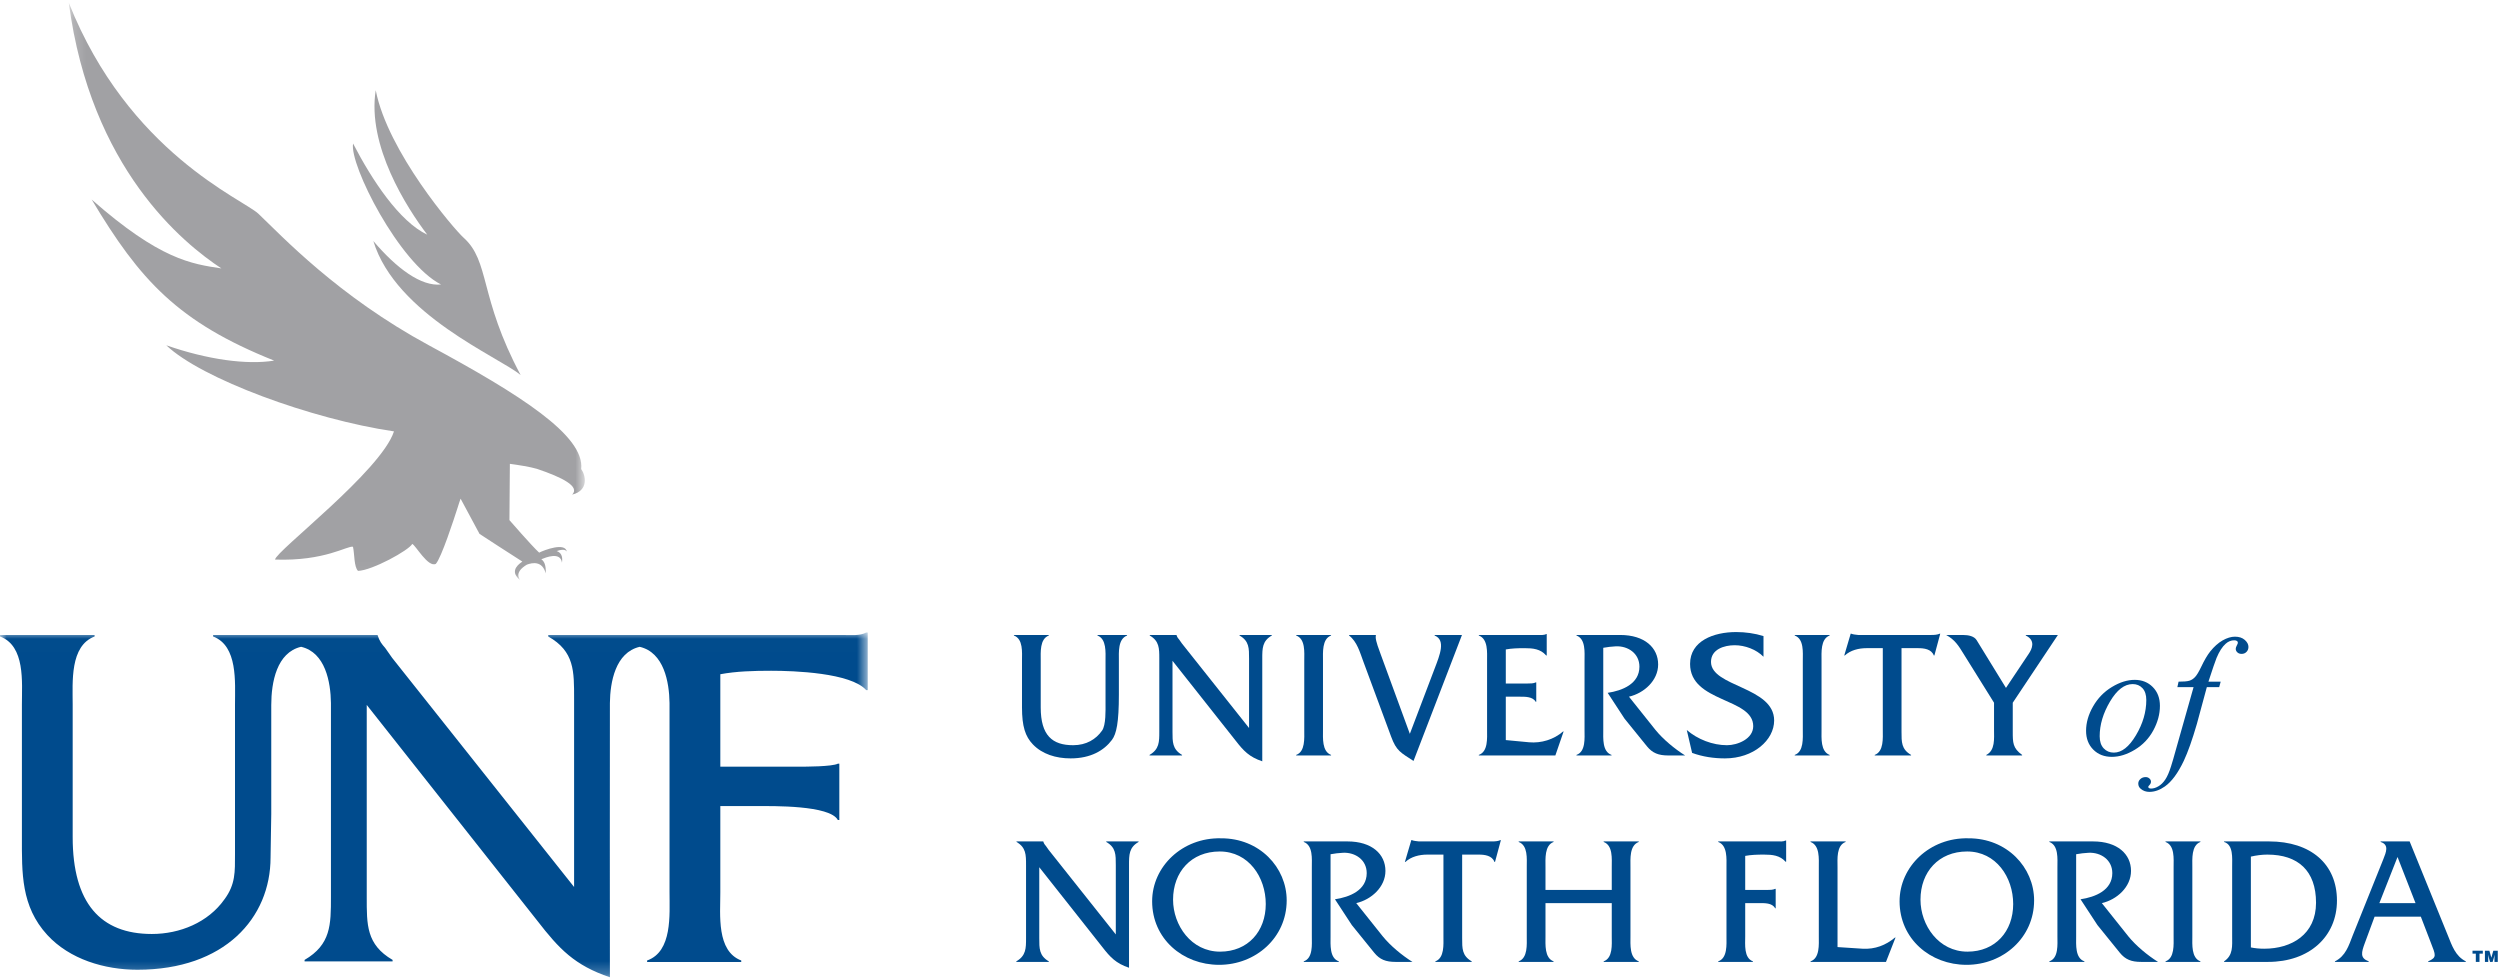 <?xml version="1.0" encoding="UTF-8"?>
<svg width="194px" height="76px" viewBox="0 0 194 76" version="1.1" xmlns="http://www.w3.org/2000/svg" xmlns:xlink="http://www.w3.org/1999/xlink">
    <!-- Generator: Sketch 55 (78076) - https://sketchapp.com -->
    <title>Group 61</title>
    <desc>Created with Sketch.</desc>
    <defs>
        <polygon id="path-1" points="0 0.007 67.336 0.007 67.336 26.761 0 26.761"></polygon>
        <polygon id="path-3" points="0.188 0.165 40.232 0.165 40.232 44.953 0.188 44.953"></polygon>
    </defs>
    <g id="Pages" stroke="none" stroke-width="1" fill="none" fill-rule="evenodd">
        <g id="Homepage" transform="translate(-483, -2490)">
            <g id="universities" transform="translate(135, 1854)">
                <g id="schools" transform="translate(0, 116)">
                    <g id="logos">
                        <g id="unf" transform="translate(293, 454)">
                            <g id="color" transform="translate(55, 66)">
                                <g id="Group-61">
                                    <path d="M34.224,22.076 C32.689,22.24 30.798,20.85 28.971,18.703 C30.718,24.44 38.756,27.712 40.402,29.106 C37.158,23.03 38.038,20.289 35.964,18.435 C35.263,17.808 30.085,11.784 29.157,7.001 C28.473,11.292 31.564,16.121 33.156,18.211 C30.993,17.195 28.867,13.975 27.399,11.139 C27.099,12.789 30.996,20.448 34.224,22.076" id="Fill-1" fill="#A1A1A4"></path>
                                    <g id="Group-5" transform="translate(0, 49.075)">
                                        <mask id="mask-2" fill="white">
                                            <use xlink:href="#path-1"></use>
                                        </mask>
                                        <g id="Clip-4"></g>
                                        <path d="M49.64,1.118 C51.525,1.557 51.934,3.855 51.955,5.481 L51.955,20.175 C51.955,21.909 52.186,24.763 50.215,25.459 L50.215,25.574 L57.521,25.574 L57.521,25.459 C55.588,24.726 55.897,21.909 55.897,20.175 L55.897,13.477 L58.758,13.477 C59.955,13.477 64.399,13.399 65.017,14.557 L65.132,14.557 L65.132,10.188 L65.017,10.188 C64.553,10.419 62.525,10.419 61.946,10.419 L55.897,10.419 L55.897,3.246 C57.135,3.015 58.487,2.976 59.84,2.976 C61.618,2.976 66.022,3.131 67.22,4.48 L67.336,4.48 L67.336,0.007 L67.22,0.007 C66.718,0.277 66.061,0.2 65.404,0.2 L49.898,0.2 L49.898,0.2 L42.543,0.2 L42.543,0.316 C44.588,1.475 44.55,3.01 44.55,5.166 L44.55,19.756 L30.427,1.971 L29.887,1.201 C29.617,0.893 29.462,0.701 29.308,0.239 L29.308,0.2 L16.536,0.2 L16.536,0.315 C18.468,1.047 18.236,3.86 18.236,5.595 L18.236,17.196 C18.236,18.584 18.275,19.549 17.424,20.704 C16.15,22.515 13.948,23.402 11.783,23.402 C7.804,23.402 5.64,21.013 5.64,15.885 L5.64,5.595 C5.64,3.86 5.409,1.047 7.341,0.315 L7.341,0.2 L0,0.2 L0,0.315 C1.971,1.047 1.7,3.86 1.7,5.595 L1.7,15.885 C1.7,18.661 1.622,21.244 3.67,23.479 C5.409,25.368 8.113,26.177 10.663,26.177 C17.422,26.177 20.996,22.167 20.996,17.458 C20.996,16.667 21.05,14.861 21.05,14.091 L21.05,5.634 C21.05,3.857 21.479,1.557 23.365,1.116 C25.251,1.556 25.66,3.859 25.681,5.48 L25.681,20.525 C25.681,22.681 25.681,24.22 23.636,25.414 L23.636,25.528 L30.465,25.528 L30.465,25.414 C28.42,24.22 28.459,22.681 28.459,20.525 L28.459,5.628 L41.694,22.373 C43.392,24.567 44.589,25.837 47.328,26.761 C47.328,26.761 47.313,6.709 47.328,5.481 C47.346,3.857 47.755,1.555 49.64,1.118" id="Fill-3" fill="#004B8D" mask="url(#mask-2)"></path>
                                    </g>
                                    <g id="Group-8" transform="translate(5.15, 0.049)">
                                        <mask id="mask-4" fill="white">
                                            <use xlink:href="#path-3"></use>
                                        </mask>
                                        <g id="Clip-7"></g>
                                        <path d="M39.951,36.349 C40.233,33.76 35.234,30.584 28.149,26.756 C21.066,22.928 16.702,18.249 14.911,16.546 C13.706,15.401 4.818,11.816 0.188,0.165 C1.892,13.058 9.106,18.854 12.03,20.78 C9.709,20.433 7.258,20.094 1.965,15.436 C5.709,21.701 8.659,24.948 16.123,27.934 C14.014,28.28 10.938,27.855 7.756,26.746 C10.458,29.332 19.018,32.484 25.423,33.427 C24.415,36.509 16.249,42.719 16.194,43.374 C20.064,43.511 21.824,42.273 22.242,42.38 C22.366,42.919 22.313,43.945 22.633,44.252 C23.731,44.217 26.578,42.658 26.841,42.16 C27.113,42.276 28.066,44.009 28.67,43.707 C29.1,43.238 30.09,40.195 30.354,39.367 C30.438,39.084 30.567,38.717 30.592,38.648 L32.06,41.38 C32.06,41.38 34.8,43.169 35.385,43.53 C34.852,43.88 34.493,44.391 35.204,44.953 C34.834,44.432 35.315,44.015 35.741,43.765 C36.147,43.616 36.935,43.446 37.198,44.445 C37.235,43.817 37.076,43.495 36.856,43.349 C37.189,43.215 38.343,42.73 38.459,43.615 C38.543,43.075 38.352,42.814 38.049,42.715 C38.369,42.599 38.724,42.552 38.834,42.755 C38.706,42.018 37.101,42.628 36.688,42.836 C36.087,42.281 34.382,40.313 34.382,40.313 L34.416,35.945 C35.051,36.029 36.004,36.18 36.518,36.334 C38.5,37 39.869,37.707 39.252,38.333 C40.553,38.011 40.301,36.836 39.951,36.349" id="Fill-6" fill="#A1A1A4" mask="url(#mask-4)"></path>
                                    </g>
                                    <path d="M80.647,72.796 C80.647,73.592 80.633,74.16 81.387,74.601 L81.387,74.644 L78.866,74.644 L78.866,74.601 C79.621,74.16 79.621,73.592 79.621,72.796 L79.621,67.127 C79.621,66.331 79.621,65.763 78.881,65.336 L78.881,65.294 L80.96,65.294 L80.96,65.308 C81.017,65.479 81.074,65.55 81.174,65.664 L81.373,65.948 L86.586,72.512 L86.586,67.127 C86.586,66.331 86.6,65.763 85.845,65.336 L85.845,65.294 L88.353,65.294 L88.353,65.336 C87.612,65.763 87.612,66.331 87.612,67.127 L87.612,75.098 C86.6,74.757 86.159,74.288 85.532,73.479 L80.647,67.297 L80.647,72.796 Z" id="Fill-9" fill="#004B8D"></path>
                                    <path d="M91.03,69.812 C91.03,71.802 92.44,73.848 94.677,73.848 C96.841,73.848 98.223,72.271 98.223,70.153 C98.223,68.079 96.899,66.075 94.648,66.075 C92.44,66.075 91.03,67.667 91.03,69.812 M99.847,69.87 C99.847,72.768 97.44,74.871 94.605,74.871 C91.785,74.871 89.406,72.853 89.406,69.94 C89.406,67.241 91.756,64.982 94.748,65.052 C97.739,65.038 99.847,67.312 99.847,69.87" id="Fill-11" fill="#004B8D"></path>
                                    <path d="M104.561,65.294 C106.47,65.294 107.51,66.289 107.51,67.582 C107.51,68.832 106.413,69.812 105.245,70.082 L107.296,72.654 C107.894,73.393 108.792,74.132 109.604,74.644 L108.293,74.644 C107.538,74.644 107.068,74.459 106.641,73.933 L104.903,71.787 L103.593,69.784 C104.732,69.614 106.057,69.088 106.057,67.752 C106.057,66.729 105.174,66.132 104.22,66.175 C103.892,66.189 103.579,66.232 103.251,66.289 L103.251,72.654 C103.251,73.308 103.165,74.345 103.892,74.601 L103.892,74.644 L101.172,74.644 L101.172,74.601 C101.898,74.345 101.798,73.294 101.798,72.654 L101.798,67.297 C101.798,66.644 101.898,65.607 101.172,65.336 L101.172,65.294 L104.561,65.294 Z" id="Fill-13" fill="#004B8D"></path>
                                    <path d="M113.463,72.796 C113.463,73.606 113.449,74.16 114.204,74.601 L114.204,74.644 L111.384,74.644 L111.384,74.601 C112.096,74.331 112.011,73.294 112.011,72.654 L112.011,66.317 L110.757,66.317 C110.145,66.317 109.504,66.473 109.062,66.885 L109.02,66.885 L109.518,65.194 L109.561,65.194 C109.732,65.265 109.917,65.265 110.102,65.294 L115.771,65.294 C116.013,65.294 116.241,65.28 116.426,65.194 L116.469,65.194 L116.013,66.885 L115.97,66.885 C115.785,66.388 115.215,66.317 114.745,66.317 L113.463,66.317 L113.463,72.796 Z" id="Fill-15" fill="#004B8D"></path>
                                    <path d="M119.93,70.082 L119.93,72.654 C119.93,73.294 119.845,74.331 120.557,74.601 L120.557,74.644 L117.85,74.644 L117.85,74.601 C118.563,74.331 118.477,73.294 118.477,72.654 L118.477,67.283 C118.477,66.644 118.577,65.607 117.85,65.337 L117.85,65.294 L120.557,65.294 L120.557,65.337 C119.845,65.607 119.93,66.644 119.93,67.297 L119.93,69.059 L125.072,69.059 L125.072,67.297 C125.072,66.644 125.171,65.607 124.445,65.337 L124.445,65.294 L127.166,65.294 L127.166,65.337 C126.439,65.607 126.524,66.644 126.524,67.283 L126.524,72.654 C126.524,73.294 126.439,74.331 127.166,74.601 L127.166,74.644 L124.445,74.644 L124.445,74.601 C125.171,74.331 125.072,73.294 125.072,72.654 L125.072,70.082 L119.93,70.082 Z" id="Fill-17" fill="#004B8D"></path>
                                    <path d="M135.428,72.654 C135.428,73.294 135.314,74.331 136.026,74.601 L136.026,74.644 L133.334,74.644 L133.334,74.601 C134.061,74.345 133.975,73.294 133.975,72.654 L133.975,67.297 C133.975,66.644 134.061,65.607 133.334,65.336 L133.334,65.294 L137.892,65.294 C138.134,65.294 138.376,65.322 138.562,65.223 L138.605,65.223 L138.605,66.871 L138.562,66.871 C138.12,66.374 137.536,66.317 136.881,66.317 C136.382,66.317 135.884,66.331 135.428,66.417 L135.428,69.059 L137.137,69.059 C137.351,69.059 137.579,69.059 137.75,68.974 L137.793,68.974 L137.793,70.48 L137.75,70.48 C137.522,70.054 136.924,70.082 136.482,70.082 L135.428,70.082 L135.428,72.654 Z" id="Fill-19" fill="#004B8D"></path>
                                    <path d="M144.53,73.62 C145.498,73.678 146.339,73.35 147.051,72.754 L147.093,72.754 L146.352,74.644 L140.499,74.644 L140.499,74.601 C141.226,74.345 141.14,73.294 141.14,72.654 L141.14,67.297 C141.14,66.644 141.226,65.607 140.499,65.337 L140.499,65.294 L143.219,65.294 L143.219,65.337 C142.493,65.607 142.592,66.658 142.592,67.297 L142.592,73.493 L144.53,73.62 Z" id="Fill-21" fill="#004B8D"></path>
                                    <path d="M149.03,69.812 C149.03,71.802 150.44,73.848 152.676,73.848 C154.842,73.848 156.223,72.271 156.223,70.153 C156.223,68.079 154.898,66.075 152.648,66.075 C150.44,66.075 149.03,67.667 149.03,69.812 M157.847,69.87 C157.847,72.768 155.44,74.871 152.605,74.871 C149.785,74.871 147.407,72.853 147.407,69.94 C147.407,67.241 149.757,64.982 152.748,65.052 C155.739,65.038 157.847,67.312 157.847,69.87" id="Fill-23" fill="#004B8D"></path>
                                    <path d="M162.419,65.294 C164.328,65.294 165.367,66.289 165.367,67.582 C165.367,68.832 164.27,69.812 163.103,70.082 L165.154,72.654 C165.752,73.393 166.65,74.132 167.461,74.644 L166.151,74.644 C165.396,74.644 164.926,74.459 164.498,73.933 L162.761,71.787 L161.45,69.784 C162.59,69.614 163.915,69.088 163.915,67.752 C163.915,66.729 163.032,66.132 162.077,66.175 C161.75,66.189 161.436,66.232 161.109,66.289 L161.109,72.654 C161.109,73.308 161.023,74.345 161.75,74.601 L161.75,74.644 L159.029,74.644 L159.029,74.601 C159.755,74.345 159.656,73.294 159.656,72.654 L159.656,67.297 C159.656,66.644 159.755,65.607 159.029,65.336 L159.029,65.294 L162.419,65.294 Z" id="Fill-25" fill="#004B8D"></path>
                                    <path d="M168.672,67.297 C168.672,66.644 168.772,65.607 168.045,65.337 L168.045,65.294 L170.751,65.294 L170.751,65.337 C170.039,65.607 170.125,66.658 170.125,67.297 L170.125,72.654 C170.125,73.294 170.039,74.331 170.751,74.601 L170.751,74.644 L168.045,74.644 L168.045,74.601 C168.757,74.345 168.672,73.294 168.672,72.654 L168.672,67.297 Z" id="Fill-27" fill="#004B8D"></path>
                                    <path d="M174.668,73.521 C175.01,73.592 175.352,73.62 175.708,73.62 C177.83,73.62 179.724,72.512 179.724,70.054 C179.724,67.567 178.329,66.317 175.95,66.317 C175.523,66.317 175.095,66.374 174.668,66.473 L174.668,73.521 Z M173.215,67.241 C173.215,66.587 173.315,65.55 172.589,65.337 L172.589,65.294 L176.078,65.294 C179.326,65.294 181.348,67.056 181.348,69.883 C181.348,72.683 179.197,74.644 176.007,74.644 L172.589,74.644 L172.589,74.601 C173.301,74.118 173.215,73.436 173.215,72.598 L173.215,67.241 Z" id="Fill-29" fill="#004B8D"></path>
                                    <path d="M186.048,66.502 L184.638,70.082 L187.445,70.082 L186.048,66.502 Z M184.268,71.134 L183.527,73.137 C183.228,73.933 183.129,74.345 183.812,74.601 L183.812,74.644 L181.192,74.644 L181.192,74.601 C182.018,74.189 182.26,73.393 182.573,72.583 L184.952,66.658 C185.151,66.146 185.422,65.55 184.738,65.337 L184.738,65.294 L186.988,65.294 L189.951,72.583 C190.279,73.393 190.535,74.189 191.347,74.601 L191.347,74.644 L188.427,74.644 L188.427,74.601 C189.125,74.288 189.011,74.132 188.627,73.137 L187.857,71.134 L184.268,71.134 Z" id="Fill-31" fill="#004B8D"></path>
                                    <path d="M86.288,57.415 C85.675,58.236 84.643,58.851 83.079,58.851 C81.934,58.851 80.874,58.518 80.152,57.765 C79.561,57.148 79.307,56.37 79.307,54.896 L79.307,51.263 C79.307,50.624 79.407,49.587 78.68,49.317 L78.68,49.274 L81.387,49.274 L81.387,49.317 C80.674,49.587 80.76,50.624 80.76,51.263 L80.76,54.896 C80.76,57.075 81.662,57.828 83.275,57.828 C84.302,57.828 85.047,57.367 85.517,56.699 C85.83,56.273 85.789,55.083 85.789,54.572 L85.789,51.263 C85.789,50.624 85.875,49.587 85.163,49.317 L85.163,49.274 L87.452,49.274 L87.466,49.317 C86.74,49.587 86.825,50.624 86.825,51.278 L86.825,53.902 C86.825,56.07 86.638,56.946 86.288,57.415" id="Fill-33" fill="#004B8D"></path>
                                    <path d="M90.986,56.776 C90.986,57.572 90.972,58.141 91.727,58.581 L91.727,58.624 L89.205,58.624 L89.205,58.581 C89.961,58.141 89.961,57.572 89.961,56.776 L89.961,51.107 C89.961,50.312 89.961,49.743 89.22,49.317 L89.22,49.274 L91.299,49.274 L91.299,49.288 C91.356,49.459 91.413,49.53 91.513,49.644 L91.713,49.928 L96.927,56.493 L96.927,51.107 C96.927,50.312 96.941,49.743 96.186,49.317 L96.186,49.274 L98.693,49.274 L98.693,49.317 C97.952,49.743 97.952,50.312 97.952,51.107 L97.952,59.078 C96.941,58.738 96.5,58.269 95.873,57.459 L90.986,51.278 L90.986,56.776 Z" id="Fill-35" fill="#004B8D"></path>
                                    <path d="M101.211,51.278 C101.211,50.624 101.311,49.587 100.584,49.317 L100.584,49.274 L103.291,49.274 L103.291,49.317 C102.578,49.587 102.664,50.638 102.664,51.278 L102.664,56.634 C102.664,57.274 102.578,58.311 103.291,58.581 L103.291,58.624 L100.584,58.624 L100.584,58.581 C101.296,58.325 101.211,57.274 101.211,56.634 L101.211,51.278 Z" id="Fill-37" fill="#004B8D"></path>
                                    <path d="M111.341,51.846 C111.725,50.837 112.21,49.672 111.327,49.317 L111.327,49.274 L113.449,49.274 L109.689,59.05 C108.692,58.396 108.364,58.283 107.951,57.16 L105.8,51.349 C105.529,50.624 105.316,49.8 104.689,49.317 L104.689,49.274 L106.769,49.274 L106.754,49.445 C106.754,49.758 107.025,50.453 107.139,50.766 L109.404,56.947 L111.341,51.846 Z" id="Fill-39" fill="#004B8D"></path>
                                    <path d="M116.85,57.43 L118.659,57.601 C119.599,57.686 120.582,57.388 121.294,56.762 L121.336,56.762 L120.696,58.624 L114.756,58.624 L114.756,58.581 C115.483,58.325 115.397,57.274 115.397,56.634 L115.397,51.278 C115.397,50.624 115.483,49.587 114.756,49.317 L114.756,49.274 L119.314,49.274 C119.556,49.274 119.798,49.303 119.984,49.203 L120.026,49.203 L120.026,50.866 L119.984,50.866 C119.542,50.354 118.958,50.298 118.303,50.298 C117.804,50.298 117.306,50.312 116.85,50.397 L116.85,53.04 L118.545,53.04 C118.773,53.04 119.001,53.04 119.171,52.954 L119.214,52.954 L119.214,54.46 L119.171,54.46 C118.944,54.049 118.345,54.063 117.904,54.063 L116.85,54.063 L116.85,57.43 Z" id="Fill-41" fill="#004B8D"></path>
                                    <path d="M125.724,49.274 C127.632,49.274 128.672,50.269 128.672,51.562 C128.672,52.813 127.575,53.793 126.407,54.063 L128.458,56.634 C129.056,57.374 129.954,58.112 130.766,58.624 L129.455,58.624 C128.7,58.624 128.23,58.439 127.803,57.913 L126.065,55.768 L124.755,53.764 C125.895,53.594 127.219,53.068 127.219,51.732 C127.219,50.709 126.336,50.113 125.382,50.155 C125.054,50.17 124.741,50.212 124.413,50.269 L124.413,56.634 C124.413,57.288 124.327,58.325 125.054,58.581 L125.054,58.624 L122.334,58.624 L122.334,58.581 C123.06,58.325 122.96,57.274 122.96,56.634 L122.96,51.278 C122.96,50.624 123.06,49.587 122.334,49.317 L122.334,49.274 L125.724,49.274 Z" id="Fill-43" fill="#004B8D"></path>
                                    <path d="M136.847,50.965 C136.292,50.397 135.409,50.07 134.611,50.07 C133.799,50.07 132.774,50.383 132.774,51.363 C132.774,53.309 137.674,53.281 137.674,55.91 C137.674,57.43 136.079,58.851 133.856,58.851 C132.987,58.851 132.119,58.723 131.307,58.425 L130.894,56.649 C131.734,57.374 132.902,57.828 134.013,57.828 C134.825,57.828 136.05,57.345 136.05,56.35 C136.05,54.134 131.15,54.532 131.15,51.519 C131.15,49.729 132.987,49.047 134.725,49.047 C135.437,49.047 136.164,49.146 136.847,49.36 L136.847,50.965 Z" id="Fill-45" fill="#004B8D"></path>
                                    <path d="M139.898,51.278 C139.898,50.624 139.998,49.587 139.272,49.317 L139.272,49.274 L141.978,49.274 L141.978,49.317 C141.266,49.587 141.351,50.638 141.351,51.278 L141.351,56.634 C141.351,57.274 141.266,58.311 141.978,58.581 L141.978,58.624 L139.272,58.624 L139.272,58.581 C139.984,58.325 139.898,57.274 139.898,56.634 L139.898,51.278 Z" id="Fill-47" fill="#004B8D"></path>
                                    <path d="M147.558,56.776 C147.558,57.586 147.544,58.141 148.299,58.581 L148.299,58.624 L145.479,58.624 L145.479,58.581 C146.191,58.311 146.105,57.274 146.105,56.634 L146.105,50.297 L144.852,50.297 C144.239,50.297 143.599,50.454 143.157,50.866 L143.114,50.866 L143.613,49.175 L143.655,49.175 C143.826,49.246 144.012,49.246 144.197,49.274 L149.866,49.274 C150.108,49.274 150.335,49.26 150.521,49.175 L150.563,49.175 L150.108,50.866 L150.065,50.866 C149.88,50.368 149.31,50.297 148.84,50.297 L147.558,50.297 L147.558,56.776 Z" id="Fill-49" fill="#004B8D"></path>
                                    <path d="M156.19,56.776 C156.19,57.629 156.19,58.056 156.916,58.581 L156.916,58.624 L154.139,58.624 L154.139,58.581 C154.836,58.226 154.737,57.303 154.737,56.634 L154.737,54.532 L152.372,50.738 C151.988,50.113 151.703,49.644 151.019,49.274 L152.315,49.274 C152.771,49.274 153.198,49.374 153.384,49.672 L155.663,53.381 L157.428,50.738 C157.671,50.383 157.999,49.7 157.201,49.317 L157.201,49.274 L159.693,49.274 L156.19,54.532 L156.19,56.776 Z" id="Fill-51" fill="#004B8D"></path>
                                    <path d="M166.553,54.32 C166.553,53.921 166.454,53.615 166.257,53.403 C166.06,53.191 165.806,53.085 165.494,53.085 C164.858,53.085 164.272,53.536 163.738,54.438 C163.203,55.341 162.935,56.238 162.935,57.13 C162.935,57.538 163.039,57.852 163.247,58.073 C163.455,58.293 163.717,58.403 164.033,58.403 C164.643,58.403 165.216,57.955 165.75,57.056 C166.285,56.158 166.553,55.246 166.553,54.32 M167.61,54.77 C167.61,55.413 167.438,56.05 167.096,56.68 C166.754,57.311 166.276,57.81 165.665,58.178 C165.053,58.547 164.458,58.732 163.882,58.732 C163.292,58.732 162.81,58.544 162.437,58.169 C162.065,57.794 161.879,57.308 161.879,56.712 C161.879,56.081 162.06,55.449 162.424,54.815 C162.788,54.18 163.275,53.679 163.885,53.31 C164.494,52.941 165.083,52.757 165.652,52.757 C166.22,52.757 166.688,52.943 167.057,53.316 C167.425,53.689 167.61,54.174 167.61,54.77" id="Fill-53" fill="#004B8D"></path>
                                    <path d="M172.325,52.897 L172.209,53.319 L171.251,53.319 L170.477,56.178 C170.12,57.409 169.781,58.365 169.461,59.044 C169.006,60.002 168.515,60.665 167.991,61.031 C167.593,61.31 167.194,61.45 166.795,61.45 C166.535,61.45 166.313,61.373 166.131,61.22 C165.997,61.114 165.93,60.975 165.93,60.805 C165.93,60.669 165.985,60.551 166.095,60.452 C166.206,60.351 166.341,60.302 166.501,60.302 C166.618,60.302 166.716,60.338 166.796,60.411 C166.876,60.483 166.916,60.566 166.916,60.661 C166.916,60.754 166.876,60.842 166.796,60.923 C166.736,60.983 166.705,61.028 166.705,61.057 C166.705,61.096 166.72,61.126 166.749,61.147 C166.787,61.177 166.845,61.192 166.925,61.192 C167.105,61.192 167.295,61.134 167.494,61.016 C167.693,60.899 167.871,60.725 168.025,60.493 C168.181,60.261 168.327,59.926 168.466,59.488 C168.53,59.308 168.701,58.714 168.981,57.706 L170.222,53.319 L168.964,53.319 L169.057,52.897 C169.458,52.897 169.738,52.873 169.898,52.823 C170.057,52.774 170.203,52.679 170.335,52.539 C170.468,52.399 170.626,52.138 170.809,51.755 C171.053,51.239 171.288,50.839 171.512,50.555 C171.819,50.172 172.141,49.885 172.479,49.693 C172.817,49.502 173.135,49.406 173.434,49.406 C173.749,49.406 174.003,49.49 174.193,49.656 C174.384,49.824 174.48,50.005 174.48,50.2 C174.48,50.353 174.43,50.481 174.33,50.585 C174.231,50.689 174.103,50.742 173.948,50.742 C173.813,50.742 173.704,50.703 173.62,50.625 C173.535,50.547 173.493,50.455 173.493,50.347 C173.493,50.278 173.52,50.193 173.575,50.091 C173.63,49.99 173.657,49.922 173.657,49.888 C173.657,49.827 173.64,49.782 173.604,49.752 C173.553,49.709 173.478,49.687 173.38,49.687 C173.132,49.687 172.91,49.776 172.714,49.953 C172.45,50.187 172.214,50.554 172.005,51.054 C171.899,51.316 171.689,51.93 171.374,52.897 L172.325,52.897 Z" id="Fill-55" fill="#004B8D"></path>
                                    <polygon id="Fill-57" fill="#004B8D" points="191.867 73.775 192.666 73.775 192.666 74.003 192.409 74.003 192.409 74.644 192.123 74.644 192.123 74.003 191.867 74.003"></polygon>
                                    <polygon id="Fill-59" fill="#004B8D" points="192.83 74.644 192.83 73.775 193.175 73.775 193.329 74.317 193.482 73.775 193.827 73.775 193.827 74.644 193.571 74.644 193.571 74.379 193.575 74.244 193.589 74.087 193.587 74.087 193.428 74.644 193.229 74.644 193.071 74.087 193.069 74.087 193.081 74.215 193.087 74.35 193.087 74.644"></polygon>
                                </g>
                            </g>
                        </g>
                    </g>
                </g>
            </g>
        </g>
    </g>
</svg>